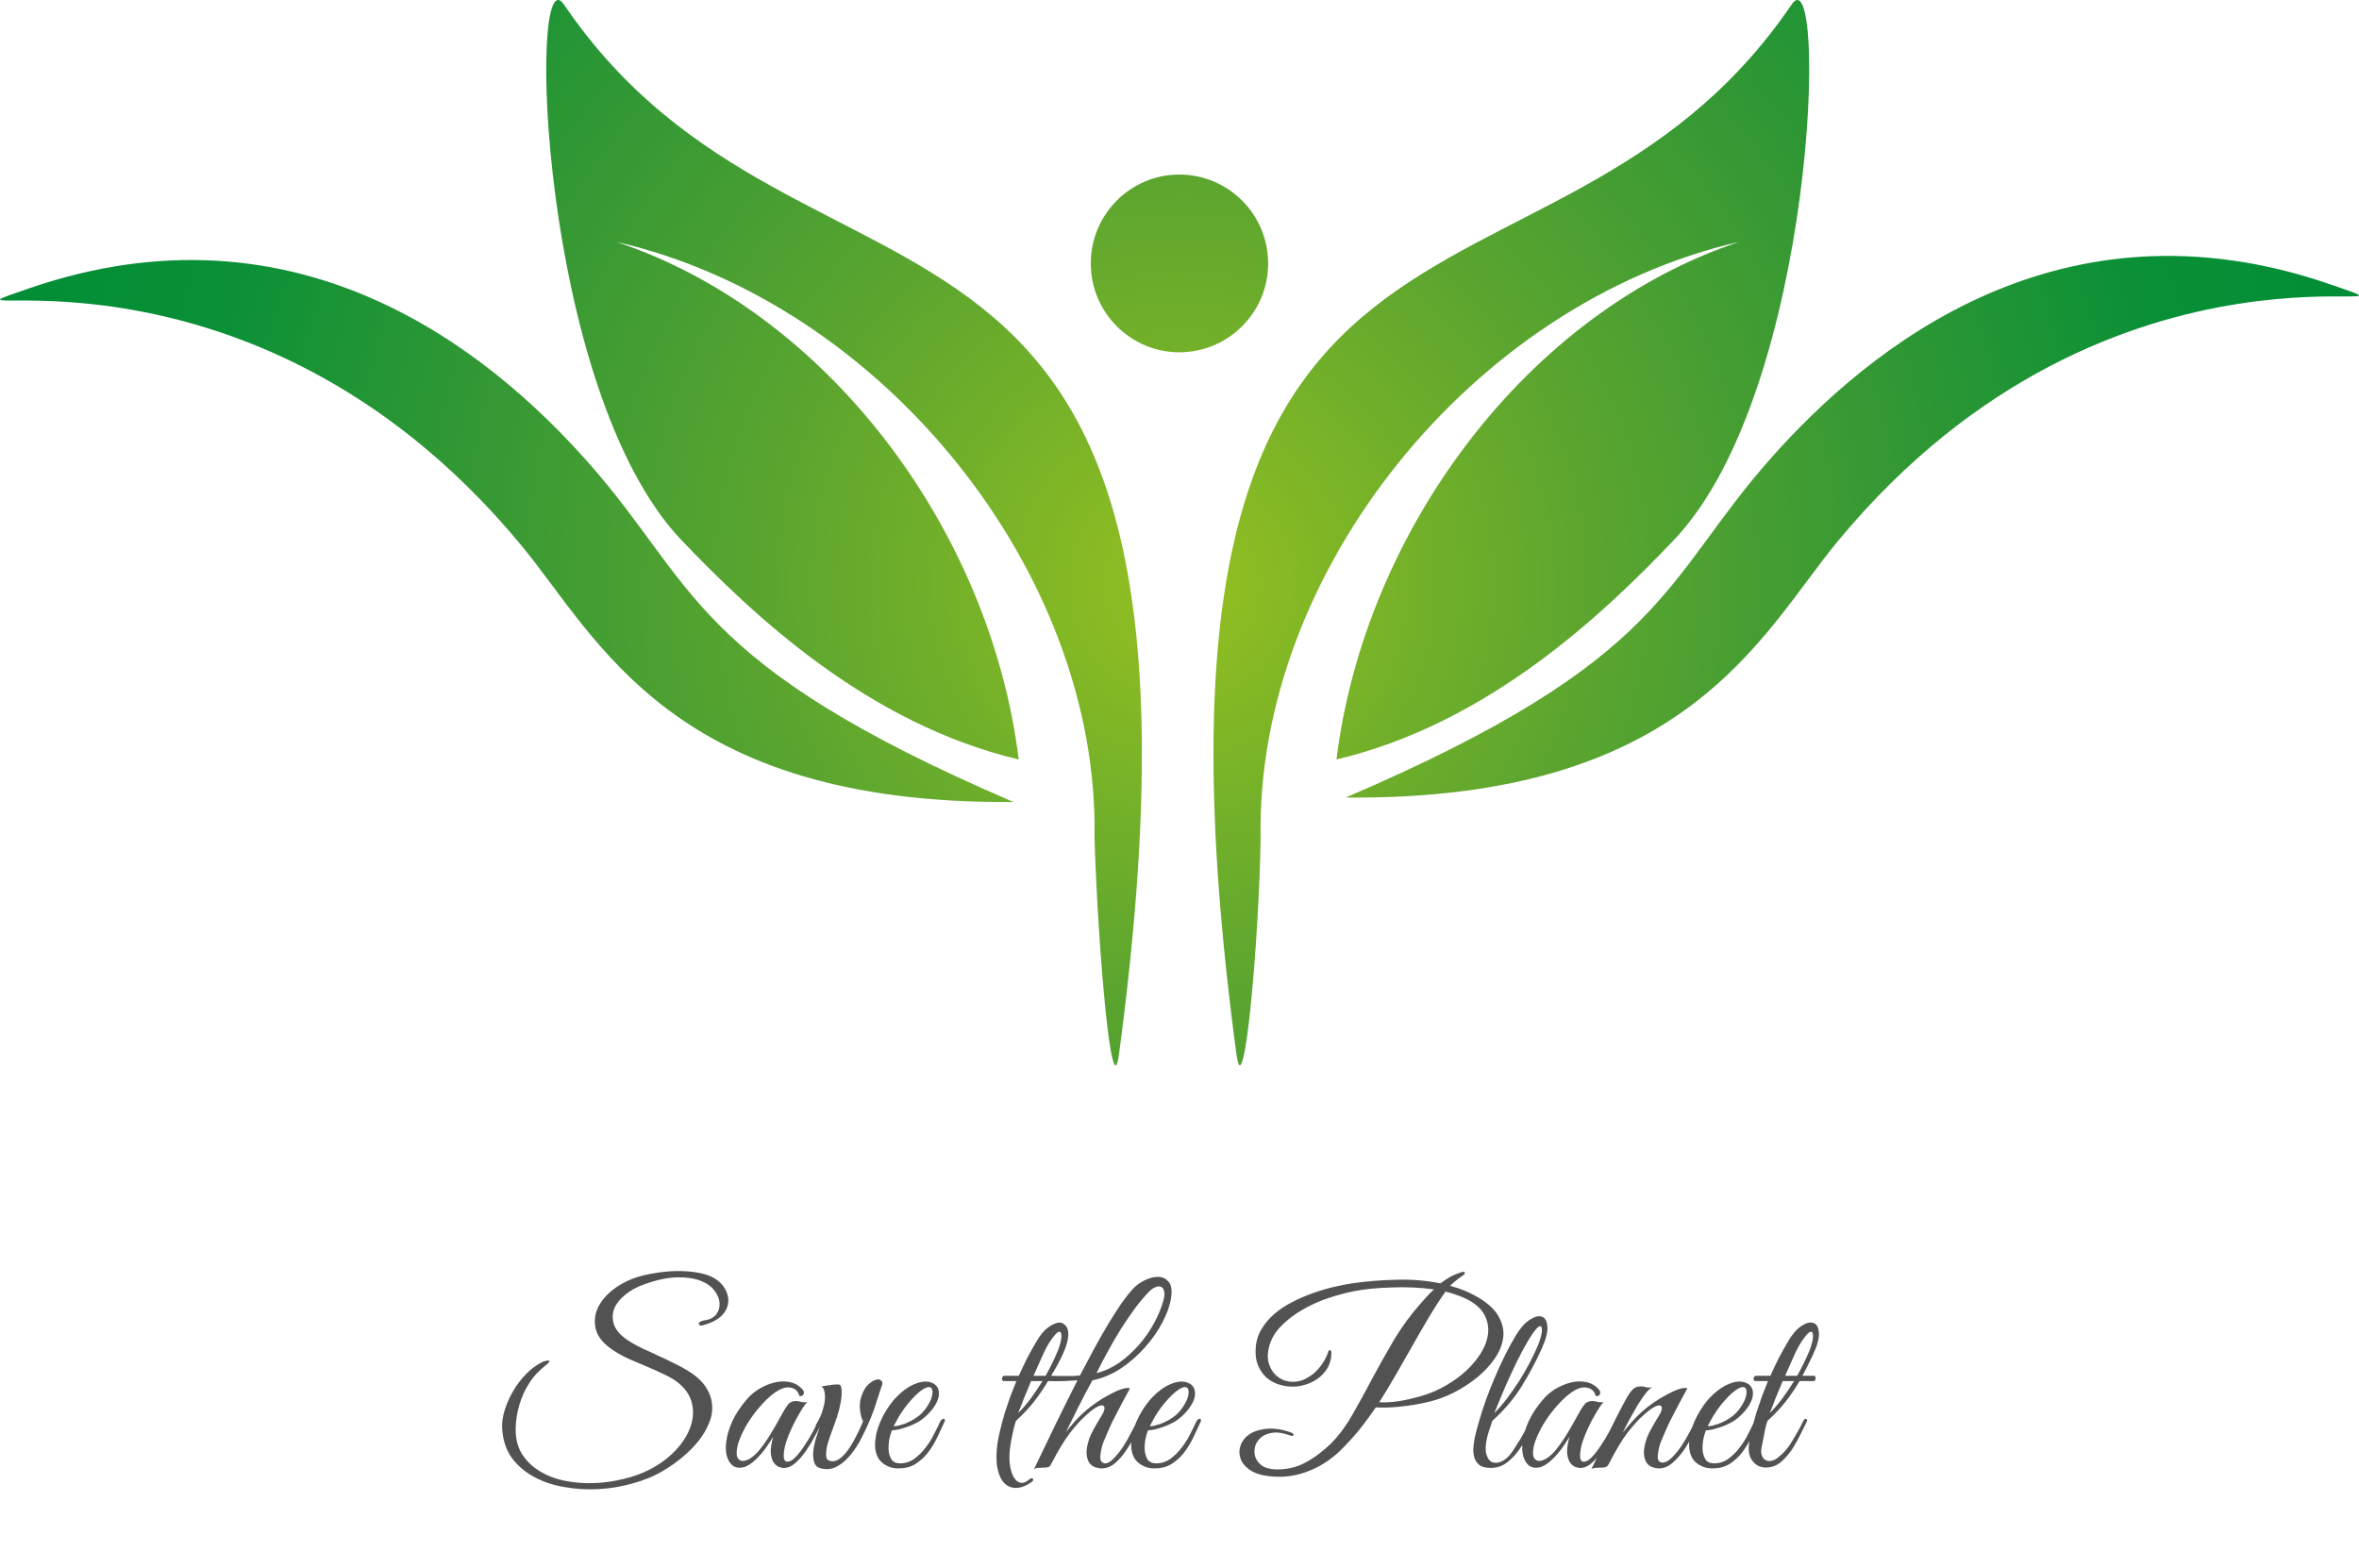 <?xml version="1.0" encoding="UTF-8"?> <svg xmlns="http://www.w3.org/2000/svg" width="352" height="234" viewBox="0 0 352 234" fill="none"> <path d="M107.4 196.608C106.8 197.088 105.996 197.472 104.988 197.76C104.748 197.832 104.568 197.844 104.448 197.796C104.328 197.724 104.268 197.64 104.268 197.544C104.268 197.448 104.34 197.352 104.484 197.256C104.652 197.16 104.88 197.088 105.168 197.04C105.912 196.944 106.476 196.656 106.86 196.176C107.244 195.672 107.412 195.108 107.364 194.484C107.34 193.86 107.088 193.236 106.608 192.612C106.152 191.988 105.456 191.496 104.52 191.136C103.608 190.776 102.444 190.608 101.028 190.632C99.612 190.656 97.944 191.016 96.024 191.712C94.944 192.096 94.008 192.624 93.216 193.296C92.424 193.944 91.884 194.664 91.596 195.456C91.332 196.248 91.368 197.064 91.704 197.904C92.064 198.744 92.856 199.536 94.08 200.28C94.632 200.616 95.256 200.952 95.952 201.288C96.672 201.6 97.404 201.936 98.148 202.296C98.916 202.632 99.672 202.992 100.416 203.376C101.184 203.736 101.904 204.12 102.576 204.528C103.8 205.272 104.7 206.076 105.276 206.94C105.852 207.804 106.176 208.692 106.248 209.604C106.344 210.516 106.2 211.428 105.816 212.34C105.456 213.252 104.94 214.14 104.268 215.004C103.596 215.844 102.804 216.648 101.892 217.416C100.98 218.184 100.02 218.868 99.012 219.468C97.644 220.284 96.12 220.92 94.44 221.376C92.76 221.856 91.044 222.144 89.292 222.24C87.54 222.336 85.824 222.228 84.144 221.916C82.464 221.628 80.952 221.112 79.608 220.368C78.288 219.648 77.196 218.7 76.332 217.524C75.492 216.324 75.024 214.872 74.928 213.168C74.88 212.304 75.012 211.38 75.324 210.396C75.636 209.412 76.068 208.452 76.62 207.516C77.172 206.58 77.832 205.728 78.6 204.96C79.368 204.192 80.196 203.604 81.084 203.196C81.204 203.148 81.348 203.112 81.516 203.088C81.684 203.04 81.804 203.028 81.876 203.052C81.972 203.076 81.996 203.148 81.948 203.268C81.9 203.364 81.732 203.52 81.444 203.736C80.964 204.12 80.508 204.54 80.076 204.996C79.668 205.428 79.296 205.908 78.96 206.436C78.312 207.444 77.82 208.536 77.484 209.712C77.148 210.864 76.968 212.016 76.944 213.168C76.92 214.656 77.232 215.928 77.88 216.984C78.552 218.04 79.428 218.892 80.508 219.54C81.588 220.212 82.824 220.692 84.216 220.98C85.632 221.268 87.084 221.388 88.572 221.34C90.06 221.292 91.536 221.088 93 220.728C94.464 220.392 95.796 219.912 96.996 219.288C98.508 218.496 99.78 217.548 100.812 216.444C101.868 215.316 102.6 214.164 103.008 212.988C103.44 211.788 103.524 210.612 103.26 209.46C102.996 208.308 102.324 207.288 101.244 206.4C100.692 205.944 99.996 205.524 99.156 205.14C98.316 204.732 97.44 204.336 96.528 203.952C95.616 203.568 94.716 203.184 93.828 202.8C92.94 202.392 92.16 201.96 91.488 201.504C90.144 200.616 89.304 199.644 88.968 198.588C88.656 197.532 88.692 196.5 89.076 195.492C89.484 194.484 90.18 193.56 91.164 192.72C92.172 191.88 93.336 191.22 94.656 190.74C95.544 190.428 96.528 190.188 97.608 190.02C98.688 189.828 99.756 189.72 100.812 189.696C101.868 189.672 102.864 189.732 103.8 189.876C104.76 190.02 105.564 190.248 106.212 190.56C106.86 190.872 107.388 191.28 107.796 191.784C108.204 192.288 108.468 192.816 108.588 193.368C108.732 193.92 108.708 194.484 108.516 195.06C108.324 195.636 107.952 196.152 107.4 196.608ZM122.605 212.376C122.341 212.928 122.005 213.576 121.597 214.32C121.213 215.064 120.781 215.784 120.301 216.48C119.821 217.176 119.305 217.776 118.753 218.28C118.225 218.76 117.697 219.024 117.169 219.072C116.881 219.096 116.569 219.048 116.233 218.928C115.897 218.784 115.621 218.544 115.405 218.208C115.189 217.848 115.057 217.368 115.009 216.768C114.985 216.144 115.105 215.364 115.369 214.428C115.081 214.908 114.709 215.472 114.253 216.12C113.797 216.744 113.305 217.308 112.777 217.812C112.081 218.484 111.433 218.88 110.833 219C110.257 219.12 109.765 219.036 109.357 218.748C108.949 218.436 108.649 217.956 108.457 217.308C108.289 216.66 108.265 215.904 108.385 215.04C108.505 214.152 108.793 213.192 109.249 212.16C109.729 211.104 110.425 210.036 111.337 208.956C111.865 208.308 112.501 207.756 113.245 207.3C114.013 206.844 114.781 206.52 115.549 206.328C116.341 206.136 117.097 206.112 117.817 206.256C118.561 206.4 119.185 206.748 119.689 207.3C119.953 207.564 120.025 207.816 119.905 208.056C119.809 208.296 119.605 208.392 119.293 208.344C119.101 207.672 118.705 207.264 118.105 207.12C117.529 206.976 116.905 207.084 116.233 207.444C115.417 207.9 114.577 208.608 113.713 209.568C112.849 210.504 112.093 211.512 111.445 212.592C111.373 212.712 111.265 212.904 111.121 213.168C110.977 213.432 110.821 213.744 110.653 214.104C110.509 214.44 110.365 214.8 110.221 215.184C110.101 215.544 110.017 215.892 109.969 216.228C109.873 216.852 109.909 217.308 110.077 217.596C110.269 217.884 110.521 218.028 110.833 218.028C111.169 218.028 111.553 217.896 111.985 217.632C112.417 217.344 112.849 216.948 113.281 216.444C113.905 215.676 114.469 214.872 114.973 214.032C115.501 213.168 116.005 212.292 116.485 211.404C116.893 210.636 117.253 210.048 117.565 209.64C117.901 209.232 118.357 209.052 118.933 209.1C119.173 209.124 119.413 209.172 119.653 209.244C119.917 209.292 120.181 209.292 120.445 209.244C120.253 209.436 119.989 209.796 119.653 210.324C119.341 210.828 119.005 211.416 118.645 212.088C118.309 212.736 117.997 213.408 117.709 214.104C117.421 214.8 117.217 215.424 117.097 215.976C116.809 217.416 116.929 218.136 117.457 218.136C117.841 218.16 118.261 217.932 118.717 217.452C119.173 216.972 119.617 216.396 120.049 215.724C120.505 215.052 120.913 214.38 121.273 213.708C121.633 213.012 121.909 212.472 122.101 212.088C122.269 211.776 122.437 211.656 122.605 211.728C122.773 211.8 122.773 212.016 122.605 212.376ZM131.555 206.904C131.507 206.952 131.483 207.012 131.483 207.084C131.339 207.516 131.135 208.14 130.871 208.956C130.631 209.772 130.319 210.66 129.935 211.62C129.551 212.556 129.107 213.516 128.603 214.5C128.123 215.46 127.571 216.324 126.947 217.092C126.347 217.836 125.687 218.412 124.967 218.82C124.247 219.228 123.479 219.348 122.663 219.18C122.111 219.084 121.739 218.82 121.547 218.388C121.379 217.956 121.307 217.44 121.331 216.84C121.379 216.24 121.499 215.58 121.691 214.86C121.907 214.14 122.147 213.432 122.411 212.736C122.219 213.048 122.027 213.18 121.835 213.132C121.667 213.06 121.643 212.892 121.763 212.628C121.883 212.436 121.991 212.244 122.087 212.052C122.183 211.836 122.291 211.62 122.411 211.404C122.579 211.044 122.723 210.624 122.843 210.144C122.987 209.664 123.071 209.196 123.095 208.74C123.119 208.284 123.083 207.888 122.987 207.552C122.915 207.216 122.759 207.012 122.519 206.94C122.783 206.892 123.035 206.844 123.275 206.796C123.467 206.748 123.659 206.724 123.851 206.724C124.067 206.7 124.211 206.676 124.283 206.652C124.547 206.628 124.763 206.616 124.931 206.616C125.099 206.592 125.231 206.616 125.327 206.688C125.447 206.76 125.519 206.916 125.543 207.156C125.591 207.372 125.603 207.696 125.579 208.128C125.555 208.728 125.435 209.46 125.219 210.324C125.003 211.164 124.775 211.884 124.535 212.484C124.319 213.084 124.103 213.684 123.887 214.284C123.671 214.884 123.503 215.436 123.383 215.94C123.287 216.444 123.251 216.888 123.275 217.272C123.299 217.632 123.431 217.86 123.671 217.956C124.103 218.148 124.547 218.124 125.003 217.884C125.459 217.62 125.903 217.212 126.335 216.66C126.767 216.108 127.187 215.436 127.595 214.644C128.027 213.852 128.423 213.012 128.783 212.124C128.519 211.572 128.363 210.96 128.315 210.288C128.267 209.592 128.327 209.004 128.495 208.524C128.735 207.732 129.059 207.132 129.467 206.724C129.899 206.292 130.295 206.028 130.655 205.932C131.015 205.812 131.291 205.848 131.483 206.04C131.699 206.232 131.723 206.52 131.555 206.904ZM140.905 212.268C140.569 212.988 140.209 213.756 139.825 214.572C139.441 215.364 138.985 216.108 138.457 216.804C137.929 217.476 137.305 218.04 136.585 218.496C135.889 218.928 135.037 219.144 134.029 219.144C133.117 219.144 132.313 218.856 131.617 218.28C130.945 217.704 130.597 216.84 130.573 215.688C130.573 215.16 130.633 214.596 130.753 213.996C130.897 213.396 131.089 212.808 131.329 212.232C131.593 211.632 131.893 211.056 132.229 210.504C132.565 209.952 132.937 209.436 133.345 208.956C133.801 208.428 134.305 207.948 134.857 207.516C135.409 207.084 135.961 206.76 136.513 206.544C137.065 206.304 137.593 206.184 138.097 206.184C138.625 206.184 139.093 206.328 139.501 206.616C139.837 206.88 140.029 207.216 140.077 207.624C140.149 208.032 140.089 208.488 139.897 208.992C139.705 209.472 139.405 209.964 138.997 210.468C138.589 210.972 138.097 211.44 137.521 211.872C137.233 212.088 136.885 212.292 136.477 212.484C136.093 212.676 135.685 212.844 135.253 212.988C134.821 213.132 134.413 213.252 134.029 213.348C133.645 213.42 133.333 213.456 133.093 213.456C132.949 213.792 132.817 214.236 132.697 214.788C132.601 215.34 132.565 215.88 132.589 216.408C132.637 216.936 132.781 217.404 133.021 217.812C133.285 218.196 133.717 218.388 134.317 218.388C135.109 218.388 135.817 218.16 136.441 217.704C137.089 217.224 137.653 216.66 138.133 216.012C138.637 215.364 139.057 214.692 139.393 213.996C139.753 213.3 140.041 212.712 140.257 212.232C140.329 212.064 140.413 211.944 140.509 211.872C140.629 211.776 140.725 211.728 140.797 211.728C140.893 211.728 140.953 211.776 140.977 211.872C141.025 211.944 141.001 212.076 140.905 212.268ZM137.161 211.26C137.641 210.852 138.037 210.396 138.349 209.892C138.685 209.388 138.913 208.92 139.033 208.488C139.153 208.056 139.177 207.696 139.105 207.408C139.033 207.12 138.853 206.988 138.565 207.012C138.277 207.012 137.881 207.204 137.377 207.588C136.873 207.948 136.249 208.572 135.505 209.46C135.025 210.036 134.581 210.66 134.173 211.332C133.789 212.004 133.513 212.508 133.345 212.844C133.513 212.844 133.741 212.82 134.029 212.772C134.317 212.7 134.641 212.604 135.001 212.484C135.361 212.34 135.721 212.172 136.081 211.98C136.465 211.764 136.825 211.524 137.161 211.26ZM170.205 212.412C169.965 212.916 169.653 213.552 169.269 214.32C168.909 215.088 168.477 215.832 167.973 216.552C167.493 217.272 166.953 217.884 166.353 218.388C165.753 218.892 165.093 219.144 164.373 219.144C164.061 219.144 163.737 219.084 163.401 218.964C163.065 218.844 162.777 218.628 162.537 218.316C162.321 217.98 162.189 217.548 162.141 217.02C162.093 216.468 162.201 215.772 162.465 214.932C162.609 214.452 162.849 213.912 163.185 213.312C163.521 212.688 163.941 211.968 164.445 211.152C164.661 210.792 164.781 210.48 164.805 210.216C164.829 209.952 164.733 209.796 164.517 209.748C164.325 209.7 164.013 209.796 163.581 210.036C163.149 210.276 162.585 210.72 161.889 211.368C161.265 211.92 160.521 212.748 159.657 213.852C158.817 214.956 157.881 216.504 156.849 218.496C156.729 218.76 156.573 218.916 156.381 218.964C156.189 219.012 155.901 219.036 155.517 219.036C155.253 219.06 155.025 219.072 154.833 219.072C154.665 219.072 154.485 219.132 154.293 219.252C155.277 217.212 156.309 215.064 157.389 212.808C158.493 210.552 159.621 208.284 160.773 206.004C160.077 206.052 159.381 206.088 158.685 206.112C157.989 206.136 157.221 206.136 156.381 206.112C155.757 207.168 155.073 208.176 154.329 209.136C153.585 210.096 152.673 211.068 151.593 212.052C151.521 212.244 151.437 212.52 151.341 212.88C151.269 213.24 151.185 213.612 151.089 213.996C151.017 214.38 150.945 214.74 150.873 215.076C150.825 215.412 150.789 215.628 150.765 215.724C150.621 216.66 150.585 217.536 150.657 218.352C150.753 219.168 150.933 219.828 151.197 220.332C151.461 220.836 151.797 221.148 152.205 221.268C152.613 221.388 153.069 221.232 153.573 220.8C153.813 220.584 153.993 220.548 154.113 220.692C154.257 220.836 154.173 221.016 153.861 221.232C153.045 221.784 152.289 222.06 151.593 222.06C150.897 222.06 150.309 221.808 149.829 221.304C149.349 220.8 149.013 220.044 148.821 219.036C148.629 218.028 148.641 216.78 148.857 215.292C148.953 214.692 149.097 214.008 149.289 213.24C149.481 212.448 149.697 211.644 149.937 210.828C150.201 210.012 150.477 209.196 150.765 208.38C151.077 207.564 151.377 206.808 151.665 206.112L149.793 206.112C149.697 206.112 149.625 206.076 149.577 206.004C149.529 205.908 149.505 205.812 149.505 205.716C149.529 205.62 149.565 205.536 149.613 205.464C149.685 205.368 149.769 205.32 149.865 205.32L152.025 205.32C152.433 204.408 152.853 203.52 153.285 202.656C153.741 201.792 154.197 200.976 154.653 200.208C155.229 199.2 155.841 198.48 156.489 198.048C157.137 197.592 157.701 197.364 158.181 197.364C159.141 197.604 159.537 198.36 159.369 199.632C159.225 200.904 158.385 202.8 156.849 205.32C157.305 205.32 157.713 205.332 158.073 205.356C158.433 205.356 158.769 205.356 159.081 205.356C159.417 205.356 159.741 205.356 160.053 205.356C160.365 205.332 160.725 205.308 161.133 205.284C161.493 204.636 161.961 203.76 162.537 202.656C163.113 201.552 163.749 200.388 164.445 199.164C165.141 197.94 165.873 196.74 166.641 195.564C167.409 194.364 168.165 193.344 168.909 192.504C169.437 191.904 170.073 191.424 170.817 191.064C171.561 190.704 172.245 190.536 172.869 190.56C173.517 190.584 174.033 190.848 174.417 191.352C174.801 191.832 174.909 192.612 174.741 193.692C174.573 194.82 174.141 196.044 173.445 197.364C172.773 198.66 171.909 199.896 170.853 201.072C169.821 202.248 168.633 203.292 167.289 204.204C165.945 205.092 164.517 205.692 163.005 206.004C162.261 207.348 161.565 208.668 160.917 209.964C160.269 211.26 159.645 212.52 159.045 213.744C159.525 213.12 160.005 212.544 160.485 212.016C160.989 211.464 161.481 210.984 161.961 210.576C162.393 210.192 162.921 209.784 163.545 209.352C164.193 208.896 164.841 208.5 165.489 208.164C166.137 207.804 166.737 207.528 167.289 207.336C167.865 207.144 168.309 207.096 168.621 207.192C167.901 208.488 167.241 209.724 166.641 210.9C166.377 211.404 166.113 211.92 165.849 212.448C165.609 212.976 165.381 213.492 165.165 213.996C164.949 214.476 164.757 214.932 164.589 215.364C164.445 215.796 164.349 216.168 164.301 216.48C164.157 217.224 164.145 217.728 164.265 217.992C164.409 218.232 164.601 218.364 164.841 218.388C165.249 218.412 165.693 218.172 166.173 217.668C166.677 217.164 167.157 216.564 167.613 215.868C168.069 215.148 168.477 214.428 168.837 213.708C169.221 212.988 169.509 212.436 169.701 212.052C169.869 211.716 170.037 211.596 170.205 211.692C170.397 211.788 170.397 212.028 170.205 212.412ZM163.617 204.924C164.793 204.636 165.921 204.12 167.001 203.376C168.081 202.608 169.065 201.72 169.953 200.712C170.841 199.68 171.597 198.588 172.221 197.436C172.845 196.284 173.301 195.18 173.589 194.124C173.757 193.5 173.793 193.02 173.697 192.684C173.625 192.348 173.469 192.132 173.229 192.036C173.013 191.94 172.737 191.964 172.401 192.108C172.089 192.228 171.777 192.444 171.465 192.756C170.769 193.476 170.061 194.316 169.341 195.276C168.645 196.236 167.949 197.256 167.253 198.336C166.581 199.416 165.933 200.532 165.309 201.684C164.685 202.812 164.121 203.892 163.617 204.924ZM157.821 201.648C157.989 201.264 158.133 200.82 158.253 200.316C158.373 199.812 158.409 199.416 158.361 199.128C158.337 198.816 158.205 198.696 157.965 198.768C157.725 198.84 157.329 199.272 156.777 200.064C156.345 200.688 155.925 201.468 155.517 202.404C155.109 203.316 154.677 204.288 154.221 205.32L156.021 205.32C156.693 204.12 157.293 202.896 157.821 201.648ZM153.861 206.112C153.477 207 153.117 207.864 152.781 208.704C152.469 209.544 152.181 210.276 151.917 210.9C152.613 210.204 153.261 209.448 153.861 208.632C154.461 207.816 155.025 206.976 155.553 206.112L153.861 206.112ZM179.12 212.268C178.784 212.988 178.424 213.756 178.04 214.572C177.656 215.364 177.2 216.108 176.672 216.804C176.144 217.476 175.52 218.04 174.8 218.496C174.104 218.928 173.252 219.144 172.244 219.144C171.332 219.144 170.528 218.856 169.832 218.28C169.16 217.704 168.812 216.84 168.788 215.688C168.788 215.16 168.848 214.596 168.968 213.996C169.112 213.396 169.304 212.808 169.544 212.232C169.808 211.632 170.108 211.056 170.444 210.504C170.78 209.952 171.152 209.436 171.56 208.956C172.016 208.428 172.52 207.948 173.072 207.516C173.624 207.084 174.176 206.76 174.728 206.544C175.28 206.304 175.808 206.184 176.312 206.184C176.84 206.184 177.308 206.328 177.716 206.616C178.052 206.88 178.244 207.216 178.292 207.624C178.364 208.032 178.304 208.488 178.112 208.992C177.92 209.472 177.62 209.964 177.212 210.468C176.804 210.972 176.312 211.44 175.736 211.872C175.448 212.088 175.1 212.292 174.692 212.484C174.308 212.676 173.9 212.844 173.468 212.988C173.036 213.132 172.628 213.252 172.244 213.348C171.86 213.42 171.548 213.456 171.308 213.456C171.164 213.792 171.032 214.236 170.912 214.788C170.816 215.34 170.78 215.88 170.804 216.408C170.852 216.936 170.996 217.404 171.236 217.812C171.5 218.196 171.932 218.388 172.532 218.388C173.324 218.388 174.032 218.16 174.656 217.704C175.304 217.224 175.868 216.66 176.348 216.012C176.852 215.364 177.272 214.692 177.608 213.996C177.968 213.3 178.256 212.712 178.472 212.232C178.544 212.064 178.628 211.944 178.724 211.872C178.844 211.776 178.94 211.728 179.012 211.728C179.108 211.728 179.168 211.776 179.192 211.872C179.24 211.944 179.216 212.076 179.12 212.268ZM175.376 211.26C175.856 210.852 176.252 210.396 176.564 209.892C176.9 209.388 177.128 208.92 177.248 208.488C177.368 208.056 177.392 207.696 177.32 207.408C177.248 207.12 177.068 206.988 176.78 207.012C176.492 207.012 176.096 207.204 175.592 207.588C175.088 207.948 174.464 208.572 173.72 209.46C173.24 210.036 172.796 210.66 172.388 211.332C172.004 212.004 171.728 212.508 171.56 212.844C171.728 212.844 171.956 212.82 172.244 212.772C172.532 212.7 172.856 212.604 173.216 212.484C173.576 212.34 173.936 212.172 174.296 211.98C174.68 211.764 175.04 211.524 175.376 211.26ZM220.552 193.62C222.064 194.508 223.096 195.48 223.648 196.536C224.224 197.568 224.44 198.612 224.296 199.668C224.152 200.724 223.72 201.768 223 202.8C222.304 203.808 221.44 204.732 220.408 205.572C219.376 206.412 218.236 207.156 216.988 207.804C215.74 208.428 214.528 208.884 213.352 209.172C211.864 209.532 210.388 209.784 208.924 209.928C207.46 210.072 206.248 210.108 205.288 210.036C204.496 211.212 203.656 212.352 202.768 213.456C201.88 214.536 200.92 215.58 199.888 216.588C198.352 218.028 196.684 219.06 194.884 219.684C193.108 220.332 191.248 220.536 189.304 220.296C188.08 220.152 187.12 219.828 186.424 219.324C185.728 218.82 185.284 218.256 185.092 217.632C184.876 216.984 184.888 216.336 185.128 215.688C185.368 215.016 185.812 214.464 186.46 214.032C187.108 213.6 187.936 213.336 188.944 213.24C189.976 213.12 191.176 213.288 192.544 213.744C192.928 213.888 193.084 214.032 193.012 214.176C192.94 214.32 192.748 214.332 192.436 214.212C191.476 213.852 190.636 213.72 189.916 213.816C189.22 213.912 188.644 214.14 188.188 214.5C187.756 214.86 187.456 215.304 187.288 215.832C187.144 216.36 187.144 216.876 187.288 217.38C187.456 217.884 187.768 218.316 188.224 218.676C188.704 219.036 189.364 219.24 190.204 219.288C191.812 219.36 193.288 219.048 194.632 218.352C195.976 217.656 197.26 216.72 198.484 215.544C199.66 214.392 200.74 212.964 201.724 211.26C202.708 209.556 203.704 207.744 204.712 205.824C205.744 203.904 206.836 201.96 207.988 199.992C209.164 198.024 210.52 196.176 212.056 194.448C212.392 194.088 212.704 193.74 212.992 193.404C213.304 193.068 213.628 192.744 213.964 192.432C212.932 192.288 211.876 192.192 210.796 192.144C209.716 192.096 208.66 192.096 207.628 192.144C206.596 192.168 205.6 192.228 204.64 192.324C203.704 192.42 202.864 192.54 202.12 192.684C200.992 192.9 199.72 193.236 198.304 193.692C196.912 194.148 195.58 194.748 194.308 195.492C193.036 196.212 191.92 197.088 190.96 198.12C190.024 199.128 189.448 200.304 189.232 201.648C189.136 202.272 189.16 202.86 189.304 203.412C189.472 203.964 189.712 204.444 190.024 204.852C190.36 205.26 190.756 205.584 191.212 205.824C191.692 206.064 192.208 206.196 192.76 206.22C193.336 206.244 193.9 206.148 194.452 205.932C195.004 205.692 195.52 205.38 196 204.996C196.48 204.588 196.9 204.12 197.26 203.592C197.644 203.04 197.944 202.464 198.16 201.864C198.208 201.6 198.304 201.48 198.448 201.504C198.592 201.504 198.664 201.636 198.664 201.9C198.664 202.716 198.484 203.448 198.124 204.096C197.764 204.72 197.296 205.248 196.72 205.68C196.144 206.112 195.496 206.436 194.776 206.652C194.08 206.868 193.384 206.964 192.688 206.94C191.968 206.916 191.272 206.784 190.6 206.544C189.952 206.304 189.376 205.956 188.872 205.5C188.392 205.02 188.008 204.444 187.72 203.772C187.432 203.076 187.312 202.272 187.36 201.36C187.408 200.28 187.684 199.308 188.188 198.444C188.692 197.58 189.34 196.8 190.132 196.104C190.948 195.408 191.86 194.808 192.868 194.304C193.876 193.776 194.908 193.332 195.964 192.972C197.044 192.588 198.1 192.276 199.132 192.036C200.164 191.796 201.112 191.616 201.976 191.496C203.992 191.208 206.116 191.04 208.348 190.992C210.604 190.92 212.8 191.1 214.936 191.532C215.344 191.22 215.752 190.944 216.16 190.704C216.592 190.44 217.084 190.212 217.636 190.02C218.212 189.78 218.524 189.744 218.572 189.912C218.62 190.08 218.428 190.296 217.996 190.56C217.804 190.68 217.564 190.86 217.276 191.1C216.988 191.316 216.688 191.58 216.376 191.892C217.912 192.3 219.304 192.876 220.552 193.62ZM219.724 194.376C219.172 194.016 218.548 193.704 217.852 193.44C217.18 193.176 216.46 192.948 215.692 192.756C214.78 194.052 213.916 195.396 213.1 196.788C212.284 198.156 211.48 199.548 210.688 200.964C209.896 202.356 209.092 203.76 208.276 205.176C207.484 206.568 206.656 207.936 205.792 209.28C206.704 209.328 207.712 209.268 208.816 209.1C209.92 208.908 211.048 208.644 212.2 208.308C213.496 207.924 214.708 207.396 215.836 206.724C216.988 206.052 217.996 205.308 218.86 204.492C219.748 203.652 220.468 202.776 221.02 201.864C221.572 200.952 221.908 200.052 222.028 199.164C222.148 198.252 222.028 197.388 221.668 196.572C221.308 195.732 220.66 195 219.724 194.376ZM230.06 201.252C229.22 203.124 228.224 204.996 227.072 206.868C225.92 208.716 224.456 210.444 222.68 212.052C222.584 212.364 222.464 212.724 222.32 213.132C222.176 213.54 222.044 213.972 221.924 214.428C221.66 215.508 221.612 216.36 221.78 216.984C221.948 217.608 222.236 218.016 222.644 218.208C223.076 218.376 223.556 218.34 224.084 218.1C224.636 217.836 225.152 217.368 225.632 216.696C225.92 216.264 226.196 215.832 226.46 215.4C226.748 214.968 227 214.548 227.216 214.14C227.456 213.732 227.66 213.36 227.828 213.024C228.02 212.664 228.176 212.364 228.296 212.124C228.464 211.812 228.632 211.68 228.8 211.728C228.992 211.752 229.004 211.944 228.836 212.304C228.62 212.784 228.332 213.408 227.972 214.176C227.612 214.944 227.168 215.688 226.64 216.408C226.136 217.128 225.536 217.752 224.84 218.28C224.144 218.808 223.34 219.072 222.428 219.072C221.756 219.072 221.228 218.952 220.844 218.712C220.484 218.448 220.22 218.112 220.052 217.704C219.908 217.296 219.836 216.84 219.836 216.336C219.86 215.832 219.92 215.316 220.016 214.788C220.112 214.26 220.232 213.756 220.376 213.276C220.52 212.772 220.64 212.34 220.736 211.98C221.024 210.972 221.372 209.904 221.78 208.776C222.188 207.648 222.632 206.532 223.112 205.428C223.592 204.3 224.096 203.208 224.624 202.152C225.152 201.096 225.68 200.136 226.208 199.272C226.856 198.192 227.54 197.424 228.26 196.968C228.98 196.488 229.58 196.332 230.06 196.5C230.54 196.644 230.816 197.112 230.888 197.904C230.984 198.696 230.708 199.812 230.06 201.252ZM229.52 200.712C229.688 200.304 229.832 199.86 229.952 199.38C230.072 198.9 230.108 198.528 230.06 198.264C230.036 197.976 229.916 197.868 229.7 197.94C229.484 198.012 229.136 198.396 228.656 199.092C228.224 199.716 227.732 200.544 227.18 201.576C226.628 202.608 226.088 203.7 225.56 204.852C225.032 205.98 224.54 207.096 224.084 208.2C223.628 209.28 223.256 210.18 222.968 210.9C223.616 210.252 224.252 209.52 224.876 208.704C225.5 207.864 226.1 207 226.676 206.112C227.252 205.2 227.78 204.288 228.26 203.376C228.74 202.44 229.16 201.552 229.52 200.712ZM241.433 212.376C241.169 212.928 240.833 213.576 240.425 214.32C240.041 215.064 239.609 215.784 239.129 216.48C238.649 217.176 238.133 217.776 237.581 218.28C237.053 218.76 236.525 219.024 235.997 219.072C235.709 219.096 235.397 219.048 235.061 218.928C234.725 218.784 234.449 218.544 234.233 218.208C234.017 217.848 233.885 217.368 233.837 216.768C233.813 216.144 233.933 215.364 234.197 214.428C233.909 214.908 233.537 215.472 233.081 216.12C232.625 216.744 232.133 217.308 231.605 217.812C230.909 218.484 230.261 218.88 229.661 219C229.085 219.12 228.593 219.036 228.185 218.748C227.777 218.436 227.477 217.956 227.285 217.308C227.117 216.66 227.093 215.904 227.213 215.04C227.333 214.152 227.621 213.192 228.077 212.16C228.557 211.104 229.253 210.036 230.165 208.956C230.693 208.308 231.329 207.756 232.073 207.3C232.841 206.844 233.609 206.52 234.377 206.328C235.169 206.136 235.925 206.112 236.645 206.256C237.389 206.4 238.013 206.748 238.517 207.3C238.781 207.564 238.853 207.816 238.733 208.056C238.637 208.296 238.433 208.392 238.121 208.344C237.929 207.672 237.533 207.264 236.933 207.12C236.357 206.976 235.733 207.084 235.061 207.444C234.245 207.9 233.405 208.608 232.541 209.568C231.677 210.504 230.921 211.512 230.273 212.592C230.201 212.712 230.093 212.904 229.949 213.168C229.805 213.432 229.649 213.744 229.481 214.104C229.337 214.44 229.193 214.8 229.049 215.184C228.929 215.544 228.845 215.892 228.797 216.228C228.701 216.852 228.737 217.308 228.905 217.596C229.097 217.884 229.349 218.028 229.661 218.028C229.997 218.028 230.381 217.896 230.813 217.632C231.245 217.344 231.677 216.948 232.109 216.444C232.733 215.676 233.297 214.872 233.801 214.032C234.329 213.168 234.833 212.292 235.313 211.404C235.721 210.636 236.081 210.048 236.393 209.64C236.729 209.232 237.185 209.052 237.761 209.1C238.001 209.124 238.241 209.172 238.481 209.244C238.745 209.292 239.009 209.292 239.273 209.244C239.081 209.436 238.817 209.796 238.481 210.324C238.169 210.828 237.833 211.416 237.473 212.088C237.137 212.736 236.825 213.408 236.537 214.104C236.249 214.8 236.045 215.424 235.925 215.976C235.637 217.416 235.757 218.136 236.285 218.136C236.669 218.16 237.089 217.932 237.545 217.452C238.001 216.972 238.445 216.396 238.877 215.724C239.333 215.052 239.741 214.38 240.101 213.708C240.461 213.012 240.737 212.472 240.929 212.088C241.097 211.776 241.265 211.656 241.433 211.728C241.601 211.8 241.601 212.016 241.433 212.376ZM253.479 212.376C253.215 212.928 252.879 213.588 252.471 214.356C252.087 215.124 251.643 215.868 251.139 216.588C250.635 217.284 250.083 217.884 249.483 218.388C248.883 218.892 248.235 219.144 247.539 219.144C247.227 219.144 246.903 219.084 246.567 218.964C246.231 218.844 245.943 218.628 245.703 218.316C245.487 217.98 245.355 217.548 245.307 217.02C245.259 216.468 245.367 215.772 245.631 214.932C245.775 214.452 246.015 213.912 246.351 213.312C246.687 212.688 247.107 211.968 247.611 211.152C247.827 210.792 247.947 210.48 247.971 210.216C247.995 209.952 247.899 209.796 247.683 209.748C247.491 209.7 247.179 209.796 246.747 210.036C246.315 210.276 245.751 210.72 245.055 211.368C244.431 211.92 243.687 212.748 242.823 213.852C241.983 214.956 241.059 216.504 240.051 218.496C239.907 218.76 239.739 218.916 239.547 218.964C239.355 219.012 239.067 219.036 238.683 219.036C238.419 219.06 238.203 219.072 238.035 219.072C237.843 219.072 237.651 219.132 237.459 219.252C238.323 217.524 239.139 215.82 239.907 214.14C240.699 212.46 241.539 210.804 242.427 209.172C242.883 208.308 243.279 207.708 243.615 207.372C243.951 207.036 244.407 206.88 244.983 206.904C245.223 206.928 245.463 206.976 245.703 207.048C245.967 207.096 246.231 207.096 246.495 207.048C246.231 207.192 245.907 207.504 245.523 207.984C245.163 208.464 244.779 209.028 244.371 209.676C243.987 210.324 243.591 211.02 243.183 211.764C242.799 212.484 242.451 213.168 242.139 213.816C242.499 213.36 242.943 212.832 243.471 212.232C244.023 211.608 244.575 211.056 245.127 210.576C245.559 210.192 246.087 209.784 246.711 209.352C247.359 208.896 248.007 208.5 248.655 208.164C249.303 207.804 249.903 207.528 250.455 207.336C251.031 207.144 251.475 207.096 251.787 207.192C251.067 208.488 250.407 209.724 249.807 210.9C249.543 211.404 249.279 211.92 249.015 212.448C248.775 212.976 248.547 213.492 248.331 213.996C248.115 214.476 247.923 214.932 247.755 215.364C247.611 215.796 247.515 216.168 247.467 216.48C247.323 217.224 247.323 217.716 247.467 217.956C247.611 218.172 247.803 218.28 248.043 218.28C248.499 218.28 248.979 218.028 249.483 217.524C249.987 217.02 250.467 216.432 250.923 215.76C251.379 215.064 251.787 214.368 252.147 213.672C252.507 212.976 252.783 212.436 252.975 212.052C253.119 211.74 253.275 211.632 253.443 211.728C253.635 211.8 253.647 212.016 253.479 212.376ZM262.37 212.268C262.034 212.988 261.674 213.756 261.29 214.572C260.906 215.364 260.45 216.108 259.922 216.804C259.394 217.476 258.77 218.04 258.05 218.496C257.354 218.928 256.502 219.144 255.494 219.144C254.582 219.144 253.778 218.856 253.082 218.28C252.41 217.704 252.062 216.84 252.038 215.688C252.038 215.16 252.098 214.596 252.218 213.996C252.362 213.396 252.554 212.808 252.794 212.232C253.058 211.632 253.358 211.056 253.694 210.504C254.03 209.952 254.402 209.436 254.81 208.956C255.266 208.428 255.77 207.948 256.322 207.516C256.874 207.084 257.426 206.76 257.978 206.544C258.53 206.304 259.058 206.184 259.562 206.184C260.09 206.184 260.558 206.328 260.966 206.616C261.302 206.88 261.494 207.216 261.542 207.624C261.614 208.032 261.554 208.488 261.362 208.992C261.17 209.472 260.87 209.964 260.462 210.468C260.054 210.972 259.562 211.44 258.986 211.872C258.698 212.088 258.35 212.292 257.942 212.484C257.558 212.676 257.15 212.844 256.718 212.988C256.286 213.132 255.878 213.252 255.494 213.348C255.11 213.42 254.798 213.456 254.558 213.456C254.414 213.792 254.282 214.236 254.162 214.788C254.066 215.34 254.03 215.88 254.054 216.408C254.102 216.936 254.246 217.404 254.486 217.812C254.75 218.196 255.182 218.388 255.782 218.388C256.574 218.388 257.282 218.16 257.906 217.704C258.554 217.224 259.118 216.66 259.598 216.012C260.102 215.364 260.522 214.692 260.858 213.996C261.218 213.3 261.506 212.712 261.722 212.232C261.794 212.064 261.878 211.944 261.974 211.872C262.094 211.776 262.19 211.728 262.262 211.728C262.358 211.728 262.418 211.776 262.442 211.872C262.49 211.944 262.466 212.076 262.37 212.268ZM258.626 211.26C259.106 210.852 259.502 210.396 259.814 209.892C260.15 209.388 260.378 208.92 260.498 208.488C260.618 208.056 260.642 207.696 260.57 207.408C260.498 207.12 260.318 206.988 260.03 207.012C259.742 207.012 259.346 207.204 258.842 207.588C258.338 207.948 257.714 208.572 256.97 209.46C256.49 210.036 256.046 210.66 255.638 211.332C255.254 212.004 254.978 212.508 254.81 212.844C254.978 212.844 255.206 212.82 255.494 212.772C255.782 212.7 256.106 212.604 256.466 212.484C256.826 212.34 257.186 212.172 257.546 211.98C257.93 211.764 258.29 211.524 258.626 211.26ZM270.689 205.32C270.785 205.32 270.845 205.368 270.869 205.464C270.917 205.536 270.929 205.62 270.905 205.716C270.905 205.812 270.881 205.908 270.833 206.004C270.785 206.076 270.713 206.112 270.617 206.112L268.529 206.112C267.905 207.168 267.221 208.176 266.477 209.136C265.733 210.096 264.821 211.068 263.741 212.052C263.645 212.292 263.549 212.616 263.453 213.024C263.381 213.432 263.297 213.84 263.201 214.248C263.105 214.704 263.009 215.196 262.913 215.724C262.769 216.324 262.757 216.804 262.877 217.164C262.997 217.5 263.177 217.74 263.417 217.884C263.657 218.028 263.945 218.076 264.281 218.028C264.617 217.956 264.929 217.812 265.217 217.596C266.057 216.972 266.777 216.156 267.377 215.148C268.001 214.14 268.553 213.144 269.033 212.16C269.177 211.824 269.333 211.692 269.501 211.764C269.693 211.812 269.693 212.016 269.501 212.376C269.093 213.216 268.745 213.912 268.457 214.464C268.169 215.016 267.893 215.508 267.629 215.94C267.389 216.348 267.137 216.708 266.873 217.02C266.609 217.332 266.309 217.656 265.973 217.992C265.493 218.472 264.929 218.784 264.281 218.928C263.657 219.072 263.081 219.048 262.553 218.856C262.025 218.64 261.593 218.244 261.257 217.668C260.945 217.068 260.861 216.276 261.005 215.292C261.077 214.692 261.209 214.008 261.401 213.24C261.617 212.448 261.845 211.644 262.085 210.828C262.349 210.012 262.625 209.196 262.913 208.38C263.225 207.564 263.525 206.808 263.813 206.112L261.941 206.112C261.845 206.112 261.773 206.076 261.725 206.004C261.677 205.908 261.653 205.812 261.653 205.716C261.677 205.62 261.713 205.536 261.761 205.464C261.833 205.368 261.917 205.32 262.013 205.32L264.173 205.32C264.581 204.408 265.001 203.52 265.433 202.656C265.889 201.792 266.345 200.976 266.801 200.208C267.425 199.128 268.085 198.36 268.781 197.904C269.501 197.424 270.101 197.268 270.581 197.436C271.061 197.58 271.337 198.06 271.409 198.876C271.481 199.668 271.181 200.784 270.509 202.224C270.005 203.28 269.489 204.312 268.961 205.32L270.689 205.32ZM269.969 201.648C270.137 201.264 270.281 200.82 270.401 200.316C270.521 199.812 270.557 199.416 270.509 199.128C270.485 198.816 270.353 198.696 270.113 198.768C269.873 198.84 269.477 199.272 268.925 200.064C268.493 200.688 268.073 201.468 267.665 202.404C267.257 203.316 266.825 204.288 266.369 205.32L268.169 205.32C268.841 204.12 269.441 202.896 269.969 201.648ZM266.009 206.112C265.625 207 265.265 207.864 264.929 208.704C264.617 209.544 264.329 210.276 264.065 210.9C264.761 210.204 265.409 209.448 266.009 208.632C266.609 207.816 267.173 206.976 267.701 206.112L266.009 206.112Z" fill="#525252"></path> <g clip-path="url(#clip0_1014_317)"> <path d="M84.141 0.66C78.713 -7.279 80.357 58.2 101.696 80.628C112.134 91.53 129.283 107.964 152.011 113.345C147.764 78.997 123.393 46.535 91.963 36.096C131.633 45.157 164.092 85.443 163.317 125.068C163.826 141.455 165.874 165.307 166.951 157.472C186.102 15.149 120.639 54.416 84.141 0.66Z" fill="url(#paint0_radial_1014_317)"></path> <path d="M87.67 68.905C73.135 52.518 44.622 29.129 4.293 43.051C-15.31 49.81 36.336 31.328 77.753 81.346C89.325 95.326 100.179 120.104 151.212 119.687C102.829 98.902 103.998 87.283 87.67 68.905Z" fill="url(#paint1_radial_1014_317)"></path> <path d="M264.33 68.292C278.864 51.904 307.378 28.516 347.718 42.438C367.321 49.197 315.675 30.715 274.258 80.733C262.686 94.713 251.832 119.49 200.799 119.027C249.17 98.289 247.99 86.669 264.33 68.292Z" fill="url(#paint2_radial_1014_317)"></path> <path d="M267.351 0.66C272.732 -7.279 271.135 58.2 249.738 80.628C239.346 91.53 222.15 107.964 199.422 113.345C203.669 79.043 228.04 46.535 259.516 36.096C219.801 45.157 187.341 85.443 188.105 125.068C187.85 140.935 185.594 165.307 184.518 157.472C165.331 15.149 230.794 54.416 267.351 0.66Z" fill="url(#paint3_radial_1014_317)"></path> <path d="M189.227 39.313C189.227 46.639 183.291 52.576 175.965 52.576C168.698 52.576 162.762 46.639 162.762 39.313C162.762 31.987 168.698 26.05 175.965 26.05C183.291 26.05 189.227 31.987 189.227 39.313Z" fill="url(#paint4_radial_1014_317)"></path> </g> <defs> <radialGradient id="paint0_radial_1014_317" cx="0" cy="0" r="1" gradientUnits="userSpaceOnUse" gradientTransform="translate(176.373 87.142) scale(183.572 183.585)"> <stop stop-color="#95C11F"></stop> <stop offset="0.072" stop-color="#88BA24"></stop> <stop offset="0.335" stop-color="#5BA52F"></stop> <stop offset="0.584" stop-color="#349834"></stop> <stop offset="0.812" stop-color="#0A9036"></stop> <stop offset="1" stop-color="#008D36"></stop> </radialGradient> <radialGradient id="paint1_radial_1014_317" cx="0" cy="0" r="1" gradientUnits="userSpaceOnUse" gradientTransform="translate(176.375 87.142) scale(183.572 183.584)"> <stop stop-color="#95C11F"></stop> <stop offset="0.072" stop-color="#88BA24"></stop> <stop offset="0.335" stop-color="#5BA52F"></stop> <stop offset="0.584" stop-color="#349834"></stop> <stop offset="0.812" stop-color="#0A9036"></stop> <stop offset="1" stop-color="#008D36"></stop> </radialGradient> <radialGradient id="paint2_radial_1014_317" cx="0" cy="0" r="1" gradientUnits="userSpaceOnUse" gradientTransform="translate(176.373 87.141) scale(183.572 183.584)"> <stop stop-color="#95C11F"></stop> <stop offset="0.072" stop-color="#88BA24"></stop> <stop offset="0.335" stop-color="#5BA52F"></stop> <stop offset="0.584" stop-color="#349834"></stop> <stop offset="0.812" stop-color="#0A9036"></stop> <stop offset="1" stop-color="#008D36"></stop> </radialGradient> <radialGradient id="paint3_radial_1014_317" cx="0" cy="0" r="1" gradientUnits="userSpaceOnUse" gradientTransform="translate(176.375 87.142) scale(183.572 183.585)"> <stop stop-color="#95C11F"></stop> <stop offset="0.072" stop-color="#88BA24"></stop> <stop offset="0.335" stop-color="#5BA52F"></stop> <stop offset="0.584" stop-color="#349834"></stop> <stop offset="0.812" stop-color="#0A9036"></stop> <stop offset="1" stop-color="#008D36"></stop> </radialGradient> <radialGradient id="paint4_radial_1014_317" cx="0" cy="0" r="1" gradientUnits="userSpaceOnUse" gradientTransform="translate(176.374 87.142) scale(183.574 183.586)"> <stop stop-color="#95C11F"></stop> <stop offset="0.072" stop-color="#88BA24"></stop> <stop offset="0.335" stop-color="#5BA52F"></stop> <stop offset="0.584" stop-color="#349834"></stop> <stop offset="0.812" stop-color="#0A9036"></stop> <stop offset="1" stop-color="#008D36"></stop> </radialGradient> <clipPath id="clip0_1014_317"> <rect width="352" height="159" fill="white"></rect> </clipPath> </defs> </svg> 